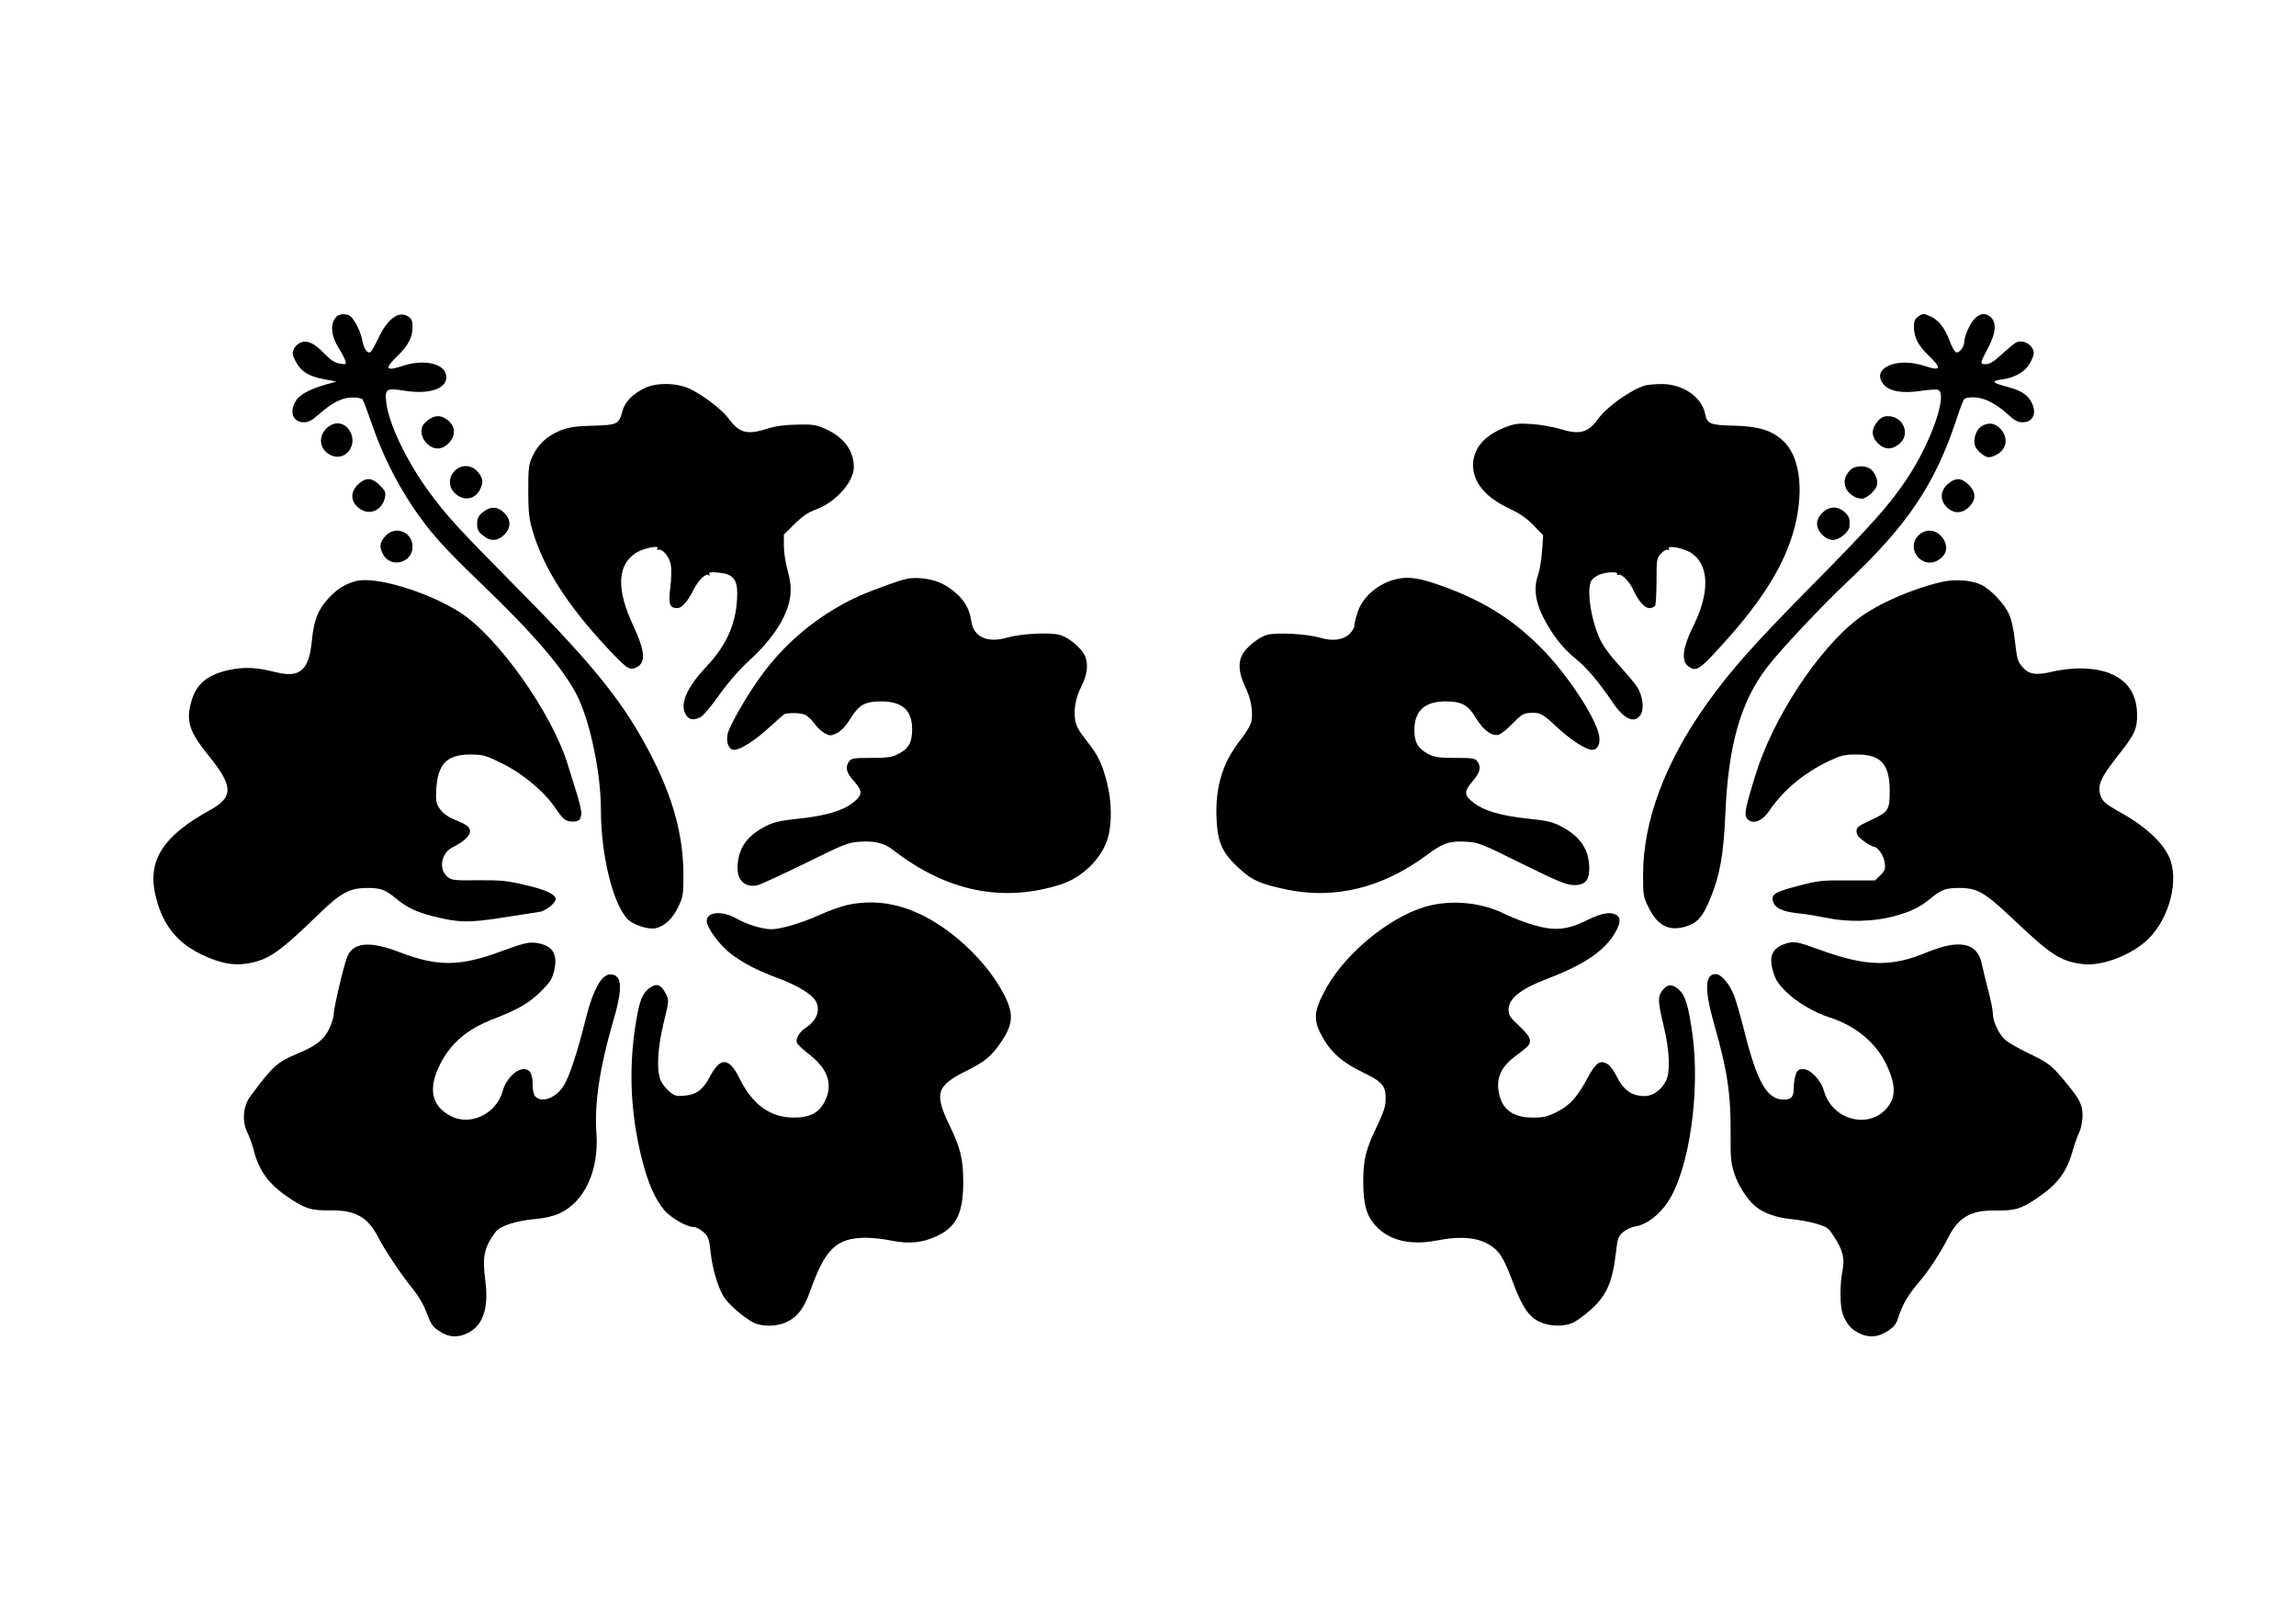  <svg version="1.0" xmlns="http://www.w3.org/2000/svg"
 width="1280pt" height="904pt" viewBox="0 0 1280 904"
 preserveAspectRatio="xMidYMid meet"><g transform="translate(0,904) scale(0.1,-0.1)"
fill="#000000" stroke="none">
<path d="M1876 7275 c-37 -38 -32 -105 13 -177 16 -25 32 -55 36 -68 7 -22 5
-23 -31 -17 -28 5 -50 19 -85 55 -57 59 -94 77 -132 63 -15 -6 -33 -22 -39
-37 -10 -22 -9 -32 11 -70 30 -56 72 -82 158 -98 l68 -13 -60 -17 c-90 -26
-146 -57 -166 -91 -38 -61 -16 -119 44 -119 26 0 46 10 83 43 76 67 129 94
186 95 27 1 54 -4 59 -10 5 -6 29 -70 54 -143 55 -160 131 -313 223 -452 97
-144 171 -227 376 -424 304 -291 472 -488 546 -638 71 -145 130 -429 130 -630
0 -252 66 -523 148 -610 31 -33 118 -61 159 -51 49 12 94 54 124 118 27 56 29
70 29 177 0 215 -55 423 -175 658 -150 294 -314 501 -745 936 -341 345 -398
407 -497 542 -126 171 -227 382 -240 503 -7 74 -1 78 109 61 137 -21 234 15
226 84 -8 69 -126 95 -244 55 -94 -31 -102 -16 -31 53 63 60 87 106 87 166 0
32 -5 44 -25 57 -50 33 -112 -11 -162 -114 -20 -42 -41 -80 -47 -84 -18 -12
-38 17 -47 68 -5 27 -22 69 -37 94 -22 36 -34 46 -59 48 -18 2 -37 -3 -47 -13z"/>
<path d="M10692 7274 c-16 -11 -22 -25 -22 -55 0 -60 24 -106 87 -166 70 -68
62 -83 -28 -53 -155 52 -300 -13 -229 -102 30 -39 106 -53 208 -37 44 7 87 9
96 6 57 -22 -39 -297 -177 -502 -94 -141 -201 -260 -527 -590 -325 -329 -451
-471 -586 -660 -231 -324 -354 -653 -354 -951 0 -115 1 -124 31 -183 50 -101
112 -133 203 -107 69 20 99 54 142 160 54 134 73 242 83 476 17 382 87 623
236 815 74 96 304 340 442 470 335 315 489 543 608 901 19 59 40 113 45 119 6
7 30 11 59 10 57 -3 121 -36 189 -99 34 -31 52 -40 79 -40 61 0 82 58 43 121
-22 37 -60 59 -139 79 -77 21 -82 31 -19 39 75 10 134 46 160 100 18 37 20 48
10 70 -13 29 -55 49 -85 39 -11 -3 -48 -33 -83 -65 -48 -45 -71 -59 -93 -59
-35 0 -35 0 16 98 39 75 44 131 13 162 -28 28 -61 25 -93 -8 -26 -27 -57 -99
-57 -131 0 -26 -29 -61 -45 -55 -8 3 -24 31 -35 62 -27 72 -60 115 -103 136
-43 20 -47 20 -75 0z"/>
<path d="M3595 6877 c-68 -32 -113 -79 -126 -132 -18 -69 -29 -75 -165 -78
-96 -3 -130 -8 -178 -26 -75 -30 -127 -78 -157 -144 -22 -47 -24 -66 -24 -192
0 -116 4 -154 23 -220 60 -207 192 -415 414 -653 111 -119 127 -130 163 -114
57 26 53 89 -14 233 -94 200 -91 335 10 404 40 28 139 49 125 27 -4 -7 -2 -10
6 -7 21 8 60 -40 68 -84 4 -22 3 -79 -3 -125 -12 -94 -4 -116 39 -116 25 0 58
37 92 105 25 50 66 90 83 80 8 -6 10 -4 4 5 -6 10 4 12 50 8 79 -7 105 -35
105 -116 -1 -156 -54 -284 -172 -408 -113 -120 -152 -215 -112 -272 17 -25 41
-28 79 -10 14 6 61 62 104 123 52 73 110 139 166 191 140 127 222 259 232 372
3 40 -1 79 -16 132 -12 41 -21 103 -21 137 l0 63 61 60 c44 44 76 65 121 81
107 40 207 152 208 234 0 91 -53 165 -152 211 -57 26 -72 29 -163 27 -70 -1
-120 -8 -165 -22 -115 -37 -158 -26 -218 56 -37 49 -130 121 -207 161 -74 38
-191 42 -260 9z"/>
<path d="M9170 6891 c-80 -25 -214 -120 -262 -188 -56 -77 -103 -88 -215 -53
-34 10 -102 22 -150 26 -76 5 -96 3 -144 -15 -111 -42 -172 -104 -185 -186
-15 -106 55 -202 195 -267 61 -29 99 -54 139 -95 l55 -57 -6 -85 c-3 -47 -13
-108 -22 -135 -26 -71 -16 -152 30 -240 48 -94 108 -171 178 -227 62 -50 131
-131 207 -244 64 -95 122 -121 156 -70 21 33 13 103 -18 154 -13 20 -58 74
-100 120 -48 52 -89 107 -107 145 -51 108 -77 277 -50 328 6 11 26 26 44 34
39 16 109 19 100 4 -3 -5 0 -7 8 -4 18 6 61 -37 82 -84 29 -63 64 -102 90
-102 13 0 27 6 32 13 4 6 8 69 8 139 0 120 1 127 25 152 13 15 30 24 38 21 8
-3 10 0 6 7 -13 21 85 2 125 -25 100 -66 104 -221 11 -407 -58 -116 -68 -191
-31 -222 45 -35 62 -26 185 110 233 254 360 461 412 667 53 212 26 398 -70
482 -62 55 -135 77 -270 80 -132 3 -149 10 -160 66 -19 95 -127 168 -245 166
-36 0 -77 -4 -91 -8z"/>
<path d="M2381 6694 c-24 -20 -31 -34 -31 -61 0 -46 45 -93 90 -93 22 0 41 9
61 29 39 40 40 87 1 124 -37 35 -80 36 -121 1z"/>
<path d="M10466 6689 c-35 -41 -34 -83 3 -120 37 -37 79 -38 120 -3 64 53 22
154 -64 154 -25 0 -40 -8 -59 -31z"/>
<path d="M1819 6651 c-50 -50 -35 -124 31 -151 68 -28 134 42 110 116 -23 68
-91 85 -141 35z"/>
<path d="M11054 6668 c-28 -13 -47 -50 -47 -90 0 -22 8 -39 31 -60 37 -32 51
-34 92 -13 59 30 68 98 21 146 -30 30 -60 35 -97 17z"/>
<path d="M2535 6415 c-38 -37 -35 -95 6 -129 47 -40 106 -30 134 23 21 42 19
65 -11 100 -34 41 -92 44 -129 6z"/>
<path d="M10313 6418 c-29 -32 -37 -65 -22 -99 12 -31 54 -59 88 -59 27 0 77
45 85 75 8 30 -15 80 -43 95 -34 18 -86 12 -108 -12z"/>
<path d="M2002 6345 c-54 -46 -50 -108 10 -145 55 -34 120 -1 134 67 6 28 2
37 -29 68 -42 42 -74 45 -115 10z"/>
<path d="M10858 6341 c-42 -38 -44 -89 -5 -128 39 -40 90 -37 129 6 37 41 33
82 -12 124 -39 35 -71 34 -112 -2z"/>
<path d="M2691 6184 c-25 -20 -31 -34 -31 -64 0 -30 6 -44 31 -64 41 -35 83
-34 120 3 20 20 29 39 29 61 0 22 -9 41 -29 61 -37 37 -79 38 -120 3z"/>
<path d="M10159 6181 c-20 -20 -29 -39 -29 -61 0 -43 47 -90 89 -90 35 0 89
44 92 75 3 42 -2 57 -27 80 -38 35 -87 34 -125 -4z"/>
<path d="M2146 6049 c-30 -35 -32 -58 -11 -98 41 -81 165 -50 165 41 0 85
-100 122 -154 57z"/>
<path d="M10695 6055 c-71 -70 15 -187 104 -141 57 30 67 85 25 135 -34 41
-92 44 -129 6z"/>
<path d="M4955 5782 c-137 -49 -205 -79 -292 -130 -156 -91 -295 -214 -403
-357 -82 -107 -195 -300 -204 -349 -9 -47 8 -86 36 -86 37 0 120 54 202 130
42 38 79 71 83 71 39 7 93 4 114 -7 14 -7 36 -29 50 -48 13 -20 38 -43 56 -53
30 -16 34 -16 68 0 24 12 49 37 76 81 48 77 81 96 171 96 118 0 173 -49 173
-155 0 -75 -19 -109 -81 -140 -32 -16 -59 -20 -147 -20 -96 0 -110 -2 -123
-19 -24 -33 -16 -64 27 -111 50 -55 49 -78 -9 -122 -58 -44 -152 -71 -302 -87
-97 -10 -136 -19 -176 -39 -103 -52 -150 -113 -161 -207 -11 -90 34 -141 109
-125 18 4 139 60 268 123 221 109 239 116 307 120 82 5 133 -8 183 -47 299
-232 614 -295 938 -190 118 39 226 146 258 257 24 80 22 209 -5 310 -28 109
-50 154 -116 236 -40 51 -56 80 -61 112 -9 63 3 125 36 191 33 65 39 127 16
172 -23 44 -91 99 -138 112 -57 15 -216 7 -295 -16 -110 -31 -185 4 -198 92
-9 64 -35 112 -86 157 -56 51 -121 78 -199 83 -56 3 -80 -1 -175 -35z"/>
<path d="M7763 5806 c-95 -30 -173 -103 -197 -187 -9 -29 -16 -60 -16 -69 0
-10 -12 -29 -26 -43 -35 -35 -95 -43 -165 -22 -70 21 -241 31 -295 16 -46 -12
-118 -70 -139 -112 -24 -46 -18 -104 16 -176 33 -66 46 -138 35 -196 -4 -19
-29 -62 -57 -97 -102 -128 -144 -262 -137 -441 6 -135 30 -191 123 -277 73
-69 123 -91 274 -122 264 -54 530 12 772 191 93 70 130 82 222 77 68 -4 85
-10 312 -123 201 -99 248 -118 288 -119 62 -1 87 25 87 91 0 105 -47 177 -151
233 -55 29 -79 35 -188 46 -151 16 -245 43 -303 87 -57 43 -58 64 -9 121 43
50 50 80 27 112 -13 17 -27 19 -123 19 -88 0 -115 4 -147 20 -59 30 -81 65
-81 133 0 110 57 162 175 162 89 0 125 -20 169 -94 40 -66 88 -101 125 -92 13
3 48 31 79 63 49 50 61 57 99 59 54 3 67 -4 153 -84 76 -70 157 -122 192 -122
30 0 46 34 38 79 -18 101 -181 347 -325 491 -165 166 -336 270 -581 354 -114
39 -174 44 -246 22z"/>
<path d="M1985 5801 c-58 -15 -104 -43 -150 -92 -61 -65 -85 -124 -96 -237
-16 -169 -66 -213 -202 -179 -106 27 -175 30 -256 13 -135 -28 -198 -87 -222
-208 -18 -90 4 -147 106 -273 137 -169 137 -229 4 -302 -255 -140 -344 -275
-305 -462 35 -165 116 -273 258 -341 104 -50 176 -64 257 -51 117 19 179 62
402 279 121 117 169 142 268 142 74 0 100 -10 159 -59 62 -51 110 -74 207 -99
142 -36 198 -37 388 -7 95 15 187 29 206 32 36 5 95 55 89 75 -9 26 -59 49
-168 74 -100 24 -134 28 -262 27 -132 -2 -150 0 -172 18 -52 41 -38 132 26
165 62 31 98 64 98 89 0 26 -15 37 -95 70 -32 14 -58 34 -73 56 -21 30 -23 43
-20 109 9 144 60 195 196 194 67 -1 82 -5 177 -53 115 -57 237 -161 295 -251
18 -28 41 -55 51 -60 28 -16 76 -12 83 6 14 37 12 46 -71 309 -91 288 -389
706 -598 841 -180 115 -472 203 -580 175z"/>
<path d="M10825 5796 c-165 -38 -357 -122 -465 -204 -223 -169 -478 -557 -575
-877 -53 -171 -61 -213 -49 -233 27 -42 84 -25 126 36 81 119 193 212 335 280
66 31 86 36 152 36 137 1 186 -53 186 -205 0 -105 -7 -116 -112 -164 -63 -29
-73 -37 -73 -59 0 -19 11 -34 42 -56 22 -16 46 -30 53 -30 23 0 57 -49 62 -89
5 -35 2 -44 -24 -70 l-30 -29 -154 0 c-142 1 -163 -1 -273 -30 -131 -34 -152
-47 -142 -85 9 -38 51 -59 140 -68 45 -5 117 -17 161 -26 112 -24 257 -21 365
7 102 27 150 50 212 101 59 49 85 59 159 59 102 0 142 -23 296 -168 218 -207
267 -239 391 -256 106 -15 275 49 368 139 119 117 174 331 117 457 -40 87
-135 174 -287 258 -66 37 -83 52 -94 81 -22 57 -3 102 91 221 99 125 112 153
111 238 -2 163 -116 254 -319 254 -45 0 -112 -8 -153 -18 -89 -22 -132 -16
-166 25 -29 34 -30 38 -45 162 -5 48 -19 107 -30 132 -26 58 -102 139 -155
165 -55 26 -146 33 -221 16z"/>
<path d="M4722 3995 c-34 -8 -102 -32 -150 -54 -98 -45 -219 -81 -272 -81 -50
0 -135 26 -197 61 -80 44 -163 36 -163 -15 0 -38 74 -138 137 -185 71 -53 151
-94 266 -136 98 -37 178 -84 201 -120 33 -50 12 -112 -50 -153 -38 -25 -60
-62 -51 -86 3 -8 35 -38 71 -66 103 -81 131 -167 84 -260 -33 -64 -82 -90
-173 -90 -130 0 -229 71 -301 216 -59 121 -108 124 -167 11 -38 -72 -74 -99
-142 -105 -45 -4 -55 -1 -84 24 -19 15 -40 43 -48 62 -24 57 -17 181 17 321
30 122 30 124 13 159 -25 49 -46 61 -80 42 -41 -24 -61 -59 -77 -140 -54 -273
-47 -546 23 -823 33 -132 74 -224 125 -284 38 -43 124 -93 163 -93 12 0 37
-12 54 -28 27 -24 32 -36 40 -108 10 -96 42 -203 74 -253 26 -42 112 -116 164
-143 49 -25 133 -24 188 3 59 28 96 77 128 168 85 239 147 300 310 301 39 0
104 -7 145 -16 97 -20 176 -12 256 27 106 50 144 129 144 298 0 129 -15 191
-76 317 -86 176 -73 221 85 300 113 56 145 83 202 165 76 112 74 173 -14 318
-62 102 -162 210 -270 292 -193 146 -381 196 -575 154z"/>
<path d="M7980 3994 c-203 -44 -466 -250 -584 -458 -76 -136 -79 -185 -14
-293 46 -77 107 -128 216 -181 108 -52 127 -74 127 -147 0 -41 -10 -72 -48
-152 -63 -131 -77 -187 -77 -309 0 -128 18 -192 71 -249 74 -80 191 -108 334
-81 150 29 247 18 320 -38 41 -31 64 -73 115 -209 47 -123 84 -178 142 -205
53 -26 132 -29 184 -7 20 8 64 40 99 71 91 80 125 156 144 324 8 75 13 88 39
111 16 14 47 29 69 32 61 10 132 63 180 135 120 178 183 614 138 939 -23 160
-39 213 -75 246 -38 34 -65 32 -93 -5 -26 -35 -25 -61 8 -198 33 -137 38 -258
12 -306 -26 -51 -73 -84 -117 -84 -75 0 -120 33 -161 117 -12 24 -32 51 -45
60 -42 27 -67 11 -114 -77 -58 -108 -99 -153 -172 -189 -51 -26 -73 -31 -132
-31 -119 0 -180 51 -193 158 -8 74 22 131 101 189 34 25 64 50 68 57 18 27 5
53 -52 106 -52 48 -60 61 -60 91 0 63 67 116 216 173 214 81 331 163 387 273
22 42 21 70 -2 83 -36 19 -82 10 -164 -30 -112 -55 -180 -61 -300 -26 -48 14
-118 42 -156 60 -121 61 -274 80 -411 50z"/>
<path d="M2803 3740 c-235 -88 -360 -90 -570 -10 -171 66 -263 58 -297 -23
-19 -47 -76 -287 -76 -323 0 -16 -12 -54 -26 -82 -30 -60 -73 -93 -177 -136
-112 -47 -136 -69 -261 -237 -41 -54 -48 -139 -17 -202 12 -24 28 -69 36 -101
29 -113 84 -187 188 -258 98 -66 130 -77 237 -75 143 1 211 -37 270 -153 34
-68 134 -216 195 -290 24 -30 54 -79 66 -110 34 -88 38 -95 82 -123 50 -33
102 -35 157 -7 83 42 115 139 96 287 -18 140 -8 187 57 276 26 34 116 63 227
72 45 4 96 16 127 30 142 64 223 240 208 450 -12 161 19 367 90 610 57 192 55
266 -6 273 -55 6 -104 -83 -150 -273 -37 -149 -82 -288 -112 -340 -40 -71
-123 -107 -161 -69 -10 9 -16 33 -16 59 0 69 -14 95 -51 95 -43 0 -100 -59
-116 -120 -34 -128 -179 -199 -289 -142 -108 55 -129 152 -62 286 60 121 152
199 300 256 137 53 199 89 264 154 53 53 63 70 74 118 22 95 -14 143 -112 153
-34 3 -72 -7 -175 -45z"/>
<path d="M9959 3781 c-79 -25 -100 -69 -74 -157 13 -45 28 -69 73 -113 56 -56
158 -116 237 -141 147 -46 262 -141 320 -261 59 -123 56 -196 -8 -259 -107
-104 -295 -45 -338 107 -17 61 -75 123 -116 123 -26 0 -33 -5 -42 -31 -6 -18
-11 -51 -11 -73 0 -50 -13 -66 -54 -66 -95 0 -149 94 -221 380 -19 77 -45 165
-56 196 -26 68 -73 124 -104 124 -62 0 -64 -86 -7 -286 73 -255 92 -386 90
-614 -1 -124 2 -155 21 -212 20 -64 69 -141 115 -181 42 -37 120 -66 196 -72
41 -4 105 -15 143 -26 62 -18 70 -23 101 -72 50 -76 62 -123 47 -193 -14 -74
-14 -191 1 -235 17 -52 46 -88 88 -109 56 -29 107 -26 162 9 38 24 49 38 63
83 23 69 53 120 111 188 54 63 120 163 163 247 59 118 127 157 266 155 110 -1
141 8 230 68 116 78 166 145 200 265 9 33 25 78 36 101 11 24 19 62 19 95 0
58 -15 89 -80 169 -93 113 -103 121 -214 175 -61 29 -124 65 -140 81 -37 37
-65 99 -66 144 0 19 -12 78 -26 130 -14 52 -29 117 -35 144 -23 121 -124 143
-307 67 -199 -83 -338 -79 -593 13 -129 47 -145 50 -190 37z"/>
</g>
</svg>
